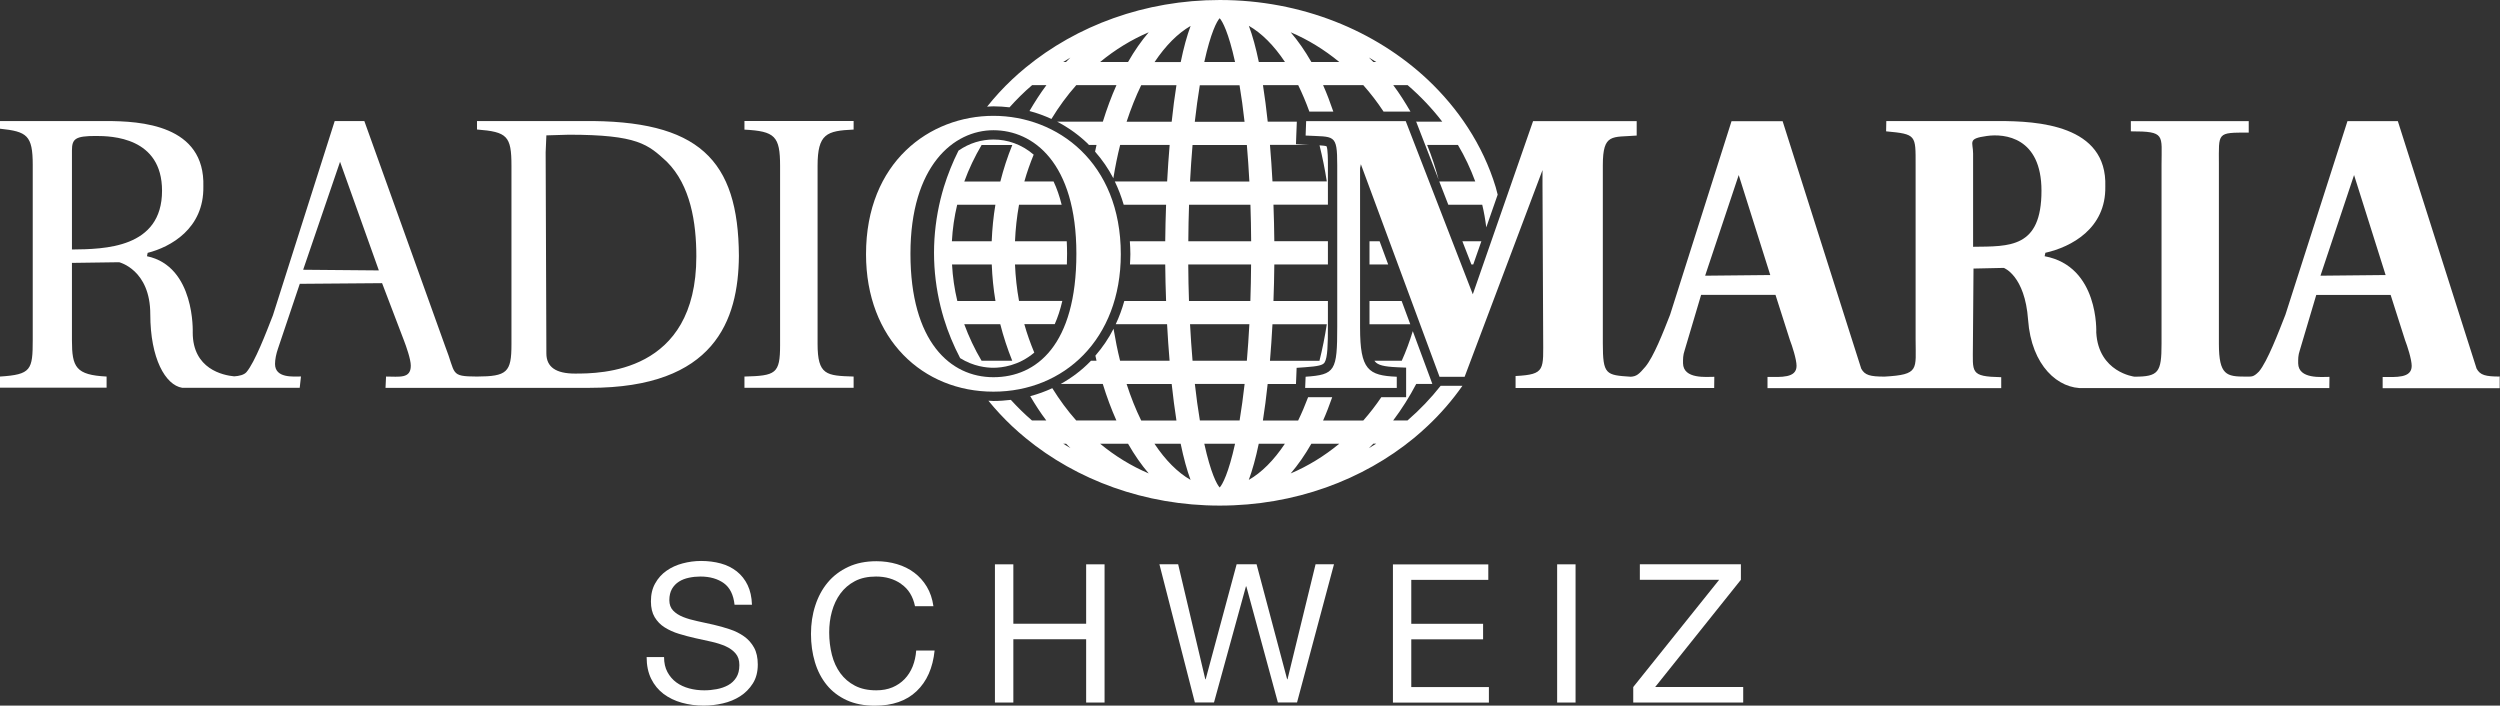 <?xml version="1.0" encoding="UTF-8"?><svg id="Ebene_2" xmlns="http://www.w3.org/2000/svg" viewBox="0 0 378.77 106.9"><rect x="0" y="0" width="378.77" height="106.9" fill="#333333" stroke="none"/><defs><style>.cls-1{fill:none;}.cls-1,.cls-2{stroke-width:0px;}.cls-2{fill:#fff;}</style></defs><g id="Ebene_3"><path class="cls-2" d="M109.67,88.36c-.93-.67-2.12-1.01-3.56-1.01-.59,0-1.16.06-1.73.18-.57.12-1.07.31-1.51.59s-.79.64-1.06,1.1c-.26.46-.4,1.03-.4,1.71,0,.65.19,1.17.57,1.57.38.4.89.73,1.52.98.63.25,1.35.46,2.16.63.8.17,1.62.35,2.45.54s1.65.42,2.45.69c.8.26,1.52.62,2.16,1.07.64.45,1.14,1.02,1.52,1.7.38.68.57,1.54.57,2.58,0,1.11-.25,2.07-.75,2.86-.5.79-1.14,1.44-1.92,1.94-.78.5-1.66.86-2.62,1.08s-1.93.34-2.89.34c-1.17,0-2.28-.15-3.33-.44s-1.96-.74-2.76-1.33c-.79-.6-1.42-1.36-1.88-2.29s-.69-2.03-.69-3.3h2.64c0,.88.17,1.64.51,2.27.34.63.79,1.16,1.35,1.57s1.21.71,1.95.91c.74.2,1.51.29,2.29.29.63,0,1.26-.06,1.89-.18s1.21-.32,1.72-.6.92-.67,1.23-1.16c.31-.49.47-1.11.47-1.88s-.19-1.31-.57-1.76c-.38-.45-.89-.82-1.52-1.1-.64-.28-1.35-.51-2.16-.69-.8-.18-1.62-.36-2.45-.54-.83-.19-1.65-.4-2.45-.65-.8-.24-1.52-.57-2.16-.97-.64-.4-1.14-.92-1.52-1.55-.38-.64-.57-1.43-.57-2.39,0-1.06.21-1.97.65-2.74.43-.77,1-1.41,1.72-1.91.71-.5,1.52-.87,2.43-1.11.91-.24,1.84-.37,2.8-.37,1.07,0,2.07.13,2.99.38s1.73.66,2.42,1.2c.69.55,1.24,1.24,1.64,2.07.4.83.62,1.82.66,2.98h-2.64c-.16-1.5-.7-2.6-1.63-3.27Z"/><path class="cls-2" d="M136.53,88.46c-1.07-.74-2.33-1.11-3.8-1.11-1.25,0-2.32.23-3.21.7-.89.47-1.62,1.1-2.2,1.89-.58.79-1,1.7-1.28,2.71s-.41,2.07-.41,3.17c0,1.19.14,2.32.41,3.39s.7,1.99,1.28,2.79c.58.79,1.31,1.42,2.21,1.89.9.47,1.97.7,3.23.7.92,0,1.73-.15,2.45-.45.71-.3,1.33-.72,1.85-1.26.52-.54.92-1.18,1.22-1.92.29-.74.47-1.54.53-2.4h2.79c-.27,2.64-1.18,4.69-2.73,6.16-1.54,1.47-3.66,2.2-6.33,2.2-1.62,0-3.04-.28-4.25-.83-1.21-.56-2.22-1.32-3.02-2.3-.8-.98-1.4-2.13-1.8-3.46-.4-1.33-.6-2.76-.6-4.28s.21-2.96.65-4.3c.43-1.34,1.06-2.51,1.89-3.5.83-1,1.87-1.78,3.11-2.36,1.24-.58,2.66-.86,4.27-.86,1.09,0,2.13.15,3.11.44s1.85.72,2.61,1.29c.76.57,1.4,1.28,1.91,2.13.51.85.84,1.83,1,2.95h-2.79c-.31-1.49-1-2.6-2.07-3.34Z"/><path class="cls-2" d="M153.53,85.5v9h11.03v-9h2.79v20.94h-2.79v-9.59h-11.03v9.59h-2.79v-20.94h2.79Z"/><path class="cls-2" d="M193.61,106.43l-4.78-17.59h-.06l-4.84,17.59h-2.9l-5.37-20.94h2.84l4.11,17.42h.06l4.69-17.42h3.02l4.63,17.42h.06l4.25-17.42h2.79l-5.6,20.94h-2.9Z"/><path class="cls-2" d="M225.49,85.5v2.35h-11.67v6.66h10.88v2.35h-10.88v7.24h11.76v2.35h-14.54v-20.94h14.46Z"/><path class="cls-2" d="M238.71,85.5v20.94h-2.79v-20.94h2.79Z"/><path class="cls-2" d="M260.47,87.84h-12.02v-2.35h15.31v2.35l-12.99,16.25h13.34v2.35h-16.66v-2.35l13.02-16.25Z"/><path class="cls-2" d="M378.76,57.05c-2.19,0-3-.21-3.54-1.21l-1.76-5.52-10.17-31.97h-7.63l-9.4,29.33c-1.04,2.66-2.73,7.08-4,8.6-.93.96-1.18.74-2.02.78h0c-2.89,0-4.06-.2-4.06-4.97v-27.16c0-4.9-.37-4.84,4.52-4.84v-1.74s-17.86,0-17.86,0v1.55c5.29,0,4.65.51,4.65,5.04v27.16c0,4.33-.45,4.97-4.11,4.97-.01,0-5.44-.66-5.78-6.69,0,0,.46-10.02-7.82-11.56l.11-.52c3.93-.88,9.19-3.68,9.08-10.02.33-9.39-10.31-9.94-16.17-9.94h-17.01s-.03,1.56-.03,1.56c4.61.42,4.47.58,4.47,5.09v26.43c0,4.57.63,5.34-4.7,5.64v.54s0-.54,0-.54c-2.19,0-3-.21-3.54-1.21l-1.76-5.52-10.15-31.97h-7.74l-9.31,29.33c-1.04,2.66-2.48,6.35-3.74,7.87-.98,1.15-1.34,1.46-2.21,1.52h0c-3.78-.25-4.24-.29-4.24-5.07v-26.97c0-4.91,1.42-4.2,5.13-4.5v-2.18h-15.7l-9.13,26.23-10.16-26.23h-15.09l-.08,2.18c4.37.24,4.79-.35,4.79,4.5v24.45c0,6.71-.3,7.28-4.79,7.59l-.07,1.7h13.88v-1.7c-4.31-.18-5.56-1.03-5.56-7.42v-24.18l.12-.6,11.92,32.21h3.8l11.8-31.32v2.36l.1,22.81c0,5.09.42,5.79-4.18,6.03v1.82h17.45s12.64,0,12.64,0l.02-1.7c-1.15,0-4.7.39-4.74-2.05,0-.67-.02-1.19.25-1.98l2.49-8.38h11.27l2.19,6.86c.33.84,1,2.91,1,3.89,0,1.89-2.38,1.68-4.4,1.68v1.7h17.73s17.68,0,17.68,0v-1.66c-4.79-.1-4.29-.7-4.29-4.8l.09-11.66,4.59-.1s3.2,1.15,3.68,7.87c.5,6.96,4.59,10.54,8.48,10.34h7.64s16.82,0,16.82,0h0s12.7,0,12.7,0l.02-1.7c-1.15,0-4.7.39-4.74-2.05,0-.67-.02-1.19.25-1.98l2.49-8.38h11.27l2.19,6.86c.33.84,1,2.91,1,3.89,0,1.89-2.38,1.68-4.4,1.68v1.7h17.73v-1.71ZM258.34,41.77l5.09-15.25,4.78,15.15-9.88.1ZM298.94,37.38v-14.11c0-1.77-.9-2.26,2.09-2.67,2.68-.38,8.27.18,8.27,8.3,0,8.72-4.84,8.42-10.36,8.49ZM351.57,41.77l5.09-15.25,4.78,15.15-9.88.1Z"/><path class="cls-1" d="M227.97,40.97l5.74-15.23v2.36l.1,22.81c0,5.09.42,5.79-4.18,6.03v1.82h17.45s12.64,0,12.64,0l.02-1.7c-.28,0-.7.02-1.18.02-1.49,0-3.54-.22-3.57-2.07,0-.67-.02-1.19.25-1.98l2.49-8.38h11.27l2.19,6.86c.33.84,1,2.91,1,3.89,0,1.54-1.59,1.69-3.28,1.69-.38,0-.76,0-1.13,0v1.7h17.73s17.68,0,17.68,0v-1.66c-4.79-.1-4.29-.7-4.29-4.8l.09-11.66,4.59-.1s3.2,1.15,3.68,7.87c.49,6.77,4.38,10.35,8.18,10.35.1,0,.21,0,.31,0h7.64s16.82,0,16.82,0h0s12.7,0,12.7,0l.02-1.7c-.28,0-.7.02-1.18.02-1.49,0-3.54-.22-3.57-2.07,0-.67-.02-1.19.25-1.98l2.49-8.38h11.27l2.19,6.86c.33.84,1,2.91,1,3.89,0,1.54-1.59,1.69-3.28,1.69-.38,0-.76,0-1.13,0v1.7h17.73v-1.71c-2.2,0-3.01-.21-3.55-1.21l-1.76-5.52-10.17-31.97h-7.63l-9.4,29.33c-1.04,2.66-2.73,7.08-4,8.6-.71.74-1.02.78-1.51.78-.06,0-.12,0-.19,0-.1,0-.2,0-.32,0h0c-2.89,0-4.06-.2-4.06-4.97v-27.16c0-4.79-.35-4.84,4.22-4.84.1,0,.2,0,.3,0v-1.74s-17.86,0-17.86,0v1.55c5.29,0,4.65.51,4.65,5.04v27.16c0,4.33-.45,4.97-4.11,4.97-.01,0-5.44-.66-5.78-6.69,0,0,.46-10.02-7.82-11.56l.11-.52c3.93-.88,9.19-3.68,9.08-10.02.33-9.39-10.31-9.94-16.17-9.94h-17.01s-.03,1.56-.03,1.56c4.61.42,4.47.58,4.47,5.09v26.43c0,4.57.63,5.34-4.7,5.64v.54s0-.54,0-.54c-2.19,0-3-.21-3.54-1.21l-1.76-5.52-10.15-31.97h-7.74l-9.31,29.33c-1.04,2.66-2.48,6.35-3.74,7.87-.98,1.15-1.34,1.46-2.21,1.52h0c-3.78-.25-4.24-.29-4.24-5.07v-26.97c0-4.91,1.42-4.2,5.13-4.5v-2.18h-15.7l-4.79,13.75c.38,2.03.6,4.1.6,6.22,0,.89-.05,1.78-.12,2.66ZM356.66,26.53l4.78,15.15-9.88.1,5.09-15.25ZM301.03,20.59c.37-.05.79-.09,1.24-.09,2.86,0,7.03,1.37,7.03,8.39,0,8.72-4.84,8.42-10.36,8.49v-14.11c0-1.77-.9-2.26,2.09-2.67ZM263.44,26.53l4.78,15.15-9.88.1,5.09-15.25Z"/><path class="cls-1" d="M178.24,12.92h-5.34c-.83,1.69-1.57,3.54-2.21,5.53h6.83c.21-1.98.46-3.83.72-5.53Z"/><path class="cls-1" d="M174.92,67.23c1.67,2.51,3.52,4.36,5.47,5.48-.55-1.48-1.06-3.31-1.5-5.48h-3.96Z"/><path class="cls-1" d="M178.24,63.7c-.27-1.69-.51-3.54-.72-5.53h-6.83c.65,1.99,1.39,3.84,2.21,5.53h5.34Z"/><path class="cls-1" d="M166.68,67.23c2.27,1.87,4.75,3.39,7.36,4.5-1.11-1.3-2.16-2.8-3.13-4.5h-4.23Z"/><path class="cls-1" d="M161.09,67.23c.36.23.72.45,1.09.66-.22-.22-.44-.44-.66-.66h-.43Z"/><path class="cls-1" d="M174.04,4.89c-2.61,1.11-5.09,2.63-7.36,4.5h4.23c.97-1.7,2.02-3.2,3.13-4.5Z"/><path class="cls-1" d="M161.52,9.39c.22-.22.44-.44.66-.66-.36.21-.72.44-1.08.66h.43Z"/><path class="cls-1" d="M180.39,3.92c-1.95,1.12-3.8,2.97-5.47,5.48h3.96c.45-2.17.95-4,1.5-5.48Z"/><polygon class="cls-2" points="207.49 49.13 213.67 49.13 212.36 45.6 207.49 45.6 207.49 49.13"/><path class="cls-2" d="M213.26,63.7h-2.18c1.3-1.72,2.46-3.57,3.49-5.53h2.44l-.23-.63-2.73-7.37c-.47,1.53-1.02,3.04-1.67,4.48h-4.14s.05.08.08.12c.45.55,1.36.78,3.36.87l1.36.06v4.48h-3.76c-.84,1.24-1.75,2.42-2.73,3.53h-6.09c.5-1.12.95-2.31,1.38-3.53h-3.65c-.47,1.24-.97,2.42-1.51,3.53h-5.34c.27-1.71.51-3.56.72-5.53h4.29l.05-1.18.05-1.27,1.27-.09c1.99-.14,2.71-.31,2.97-.73.46-.74.5-2.81.5-5.44v-3.87h-8.25c.07-1.81.11-3.67.13-5.53h8.12v-3.53h-8.12c-.02-1.86-.06-3.71-.13-5.53h8.25v-6c0-.68,0-2.44-.21-2.85-.17-.07-.58-.11-1.06-.14.44,1.77.81,3.6,1.1,5.46h-8.23c-.1-1.89-.23-3.74-.38-5.53h6c-.21,0-.43-.02-.67-.03l-1.39-.08.05-1.39.08-2.02h-4.41c-.21-1.96-.45-3.81-.72-5.53h5.34c.61,1.25,1.18,2.59,1.69,4.01h3.63c-.48-1.39-.98-2.74-1.55-4.01h6.09c1.11,1.25,2.14,2.59,3.07,4.01h4.08c-.81-1.39-1.66-2.75-2.61-4.01h2.18c1.95,1.68,3.71,3.54,5.24,5.53h-3.93s-.05-.08-.07-.13l3.45,8.91c-.47-1.79-1.05-3.56-1.74-5.25h4.67c1.05,1.77,1.92,3.63,2.62,5.53h-5.45l1.37,3.53h5.14c.27,1.12.47,2.27.61,3.43l1.73-4.96c-.1-.38-.19-.76-.3-1.14-.97-3.2-2.41-6.24-4.24-9.05-1.7-2.62-3.74-5.04-6.06-7.23-7.9-7.42-19.09-12.07-31.5-12.07h0s0,0-.01,0c-11.35,0-21.68,3.89-29.41,10.24t0,0c-.71.58-1.4,1.19-2.06,1.81,0,0,0,0,0,0-1.37,1.29-2.62,2.66-3.78,4.11.33-.02.66-.05,1-.05.81,0,1.61.06,2.4.15,1.06-1.18,2.19-2.31,3.42-3.36h2.17c-.93,1.24-1.77,2.56-2.57,3.92,1.15.3,2.26.71,3.33,1.2,1.11-1.83,2.37-3.55,3.76-5.12h6.09c-.77,1.73-1.46,3.58-2.06,5.53h-6.93c1.69.88,3.26,2,4.65,3.34.06.06.11.13.17.19h1.15c-.08.33-.14.67-.22,1.01,1.08,1.23,2.01,2.57,2.77,4.04.28-1.73.62-3.43,1.03-5.05h7.5c-.15,1.79-.28,3.65-.38,5.53h-7.93c.54,1.12.99,2.29,1.35,3.53h6.42c-.07,1.86-.11,3.71-.13,5.53h-5.36c.04.64.08,1.29.08,1.95,0,.53-.04,1.05-.06,1.57h5.34c.02,1.81.06,3.67.13,5.53h-6.33c-.34,1.23-.78,2.41-1.3,3.52h7.78c.1,1.88.23,3.73.38,5.53h-7.5c-.39-1.55-.71-3.18-.99-4.84-.75,1.48-1.68,2.83-2.75,4.07.06.25.11.52.17.77h-.84s-.05.06-.08.09c-1.33,1.37-2.86,2.52-4.51,3.43h6.38c.6,1.95,1.29,3.8,2.06,5.53h-6.09c-1.34-1.51-2.54-3.15-3.62-4.89-1.07.5-2.18.9-3.34,1.21.75,1.28,1.55,2.52,2.43,3.68h-2.17c-1.14-.98-2.2-2.03-3.2-3.12-.86.1-1.73.17-2.62.17-.26,0-.52-.03-.78-.04,1.1,1.35,2.29,2.63,3.57,3.84,0,0,0,0,0,0,.67.62,1.35,1.23,2.06,1.81,0,0,0,0,0,0,7.73,6.35,18.06,10.24,29.41,10.24h.02c11.35,0,21.7-3.89,29.42-10.24h0c.72-.59,1.4-1.2,2.07-1.83h0c1.98-1.86,3.74-3.9,5.27-6.08h-3.3c-1.48,1.88-3.15,3.63-5,5.23ZM192.79,49.13h8.23c-.29,1.89-.66,3.74-1.11,5.53h-7.5c.15-1.78.28-3.64.38-5.53ZM208.51,9.39h-.44c-.22-.23-.45-.45-.67-.68.37.22.74.45,1.11.68ZM161.52,9.39h-.43c.36-.23.72-.45,1.08-.66-.22.22-.44.44-.66.66ZM161.09,67.23h.43c.22.22.44.45.66.66-.37-.22-.73-.44-1.09-.66ZM202.91,9.39h-4.23c-.97-1.7-2.02-3.2-3.13-4.5,2.61,1.11,5.09,2.63,7.36,4.5ZM194.68,9.39h-3.96c-.45-2.17-.95-4-1.51-5.48,1.95,1.12,3.8,2.97,5.47,5.48ZM180.04,36.55c.01-1.91.05-3.76.11-5.53h9.3c.06,1.79.1,3.65.11,5.53h-9.52ZM189.55,40.07c-.01,1.88-.05,3.73-.11,5.53h-9.3c-.06-1.77-.1-3.62-.11-5.53h9.52ZM184.79,2.76c.42.45,1.35,2.17,2.33,6.63h-4.66c.98-4.46,1.91-6.19,2.33-6.63ZM181.79,12.92h6.01c.29,1.71.54,3.57.76,5.53h-7.54c.22-1.96.48-3.81.76-5.53ZM188.91,21.97c.15,1.76.28,3.62.38,5.53h-8.99c.1-1.9.23-3.75.38-5.53h8.23ZM180.39,3.92c-.55,1.48-1.06,3.31-1.5,5.48h-3.96c1.67-2.5,3.52-4.36,5.47-5.48ZM166.68,9.39c2.27-1.87,4.75-3.39,7.36-4.5-1.11,1.3-2.16,2.8-3.13,4.5h-4.23ZM170.69,18.44c.65-1.98,1.39-3.84,2.21-5.53h5.34c-.27,1.69-.51,3.54-.72,5.53h-6.83ZM177.52,58.18c.21,1.98.46,3.84.72,5.53h-5.34c-.83-1.69-1.57-3.54-2.21-5.53h6.83ZM166.68,67.23h4.23c.97,1.7,2.02,3.2,3.13,4.5-2.61-1.11-5.1-2.63-7.36-4.5ZM174.92,67.23h3.96c.45,2.17.95,4,1.5,5.48-1.95-1.12-3.8-2.97-5.47-5.48ZM184.79,73.86c-.42-.45-1.35-2.17-2.33-6.63h4.66c-.98,4.46-1.91,6.19-2.33,6.63ZM187.8,63.7h-6.01c-.29-1.72-.54-3.57-.76-5.53h7.54c-.22,1.96-.48,3.81-.76,5.53ZM180.68,54.65c-.15-1.78-.28-3.63-.38-5.53h8.99c-.1,1.91-.23,3.76-.38,5.53h-8.23ZM189.2,72.71c.55-1.48,1.06-3.31,1.51-5.48h3.96c-1.67,2.51-3.52,4.36-5.47,5.48ZM195.55,71.73c1.11-1.3,2.16-2.8,3.13-4.5h4.23c-2.27,1.87-4.75,3.39-7.36,4.5ZM207.4,67.9c.23-.22.45-.45.67-.68h.44c-.37.23-.73.46-1.11.68Z"/><polygon class="cls-2" points="222.93 40.07 223.21 40.07 224.44 36.55 221.56 36.55 222.93 40.07"/><polygon class="cls-2" points="207.49 36.55 207.49 40.07 210.32 40.07 209.02 36.55 207.49 36.55"/><path class="cls-2" d="M88.29,18.34h-16.02v1.28c4.57.36,5.22.97,5.22,5.49v27.09c0,4.21-.67,4.83-5.23,4.85-4.16-.02-3.15-.38-4.82-4.61l-12.24-34.1h-4.49l-9.36,29.43c-1.04,2.67-2.73,7.09-4,8.6-.38.44-1.12.6-1.87.65-1.68-.16-6.28-1.1-6.28-6.64,0,0,.4-10.03-6.93-11.56l.1-.51c3.48-.88,8.54-3.68,8.44-10.03.29-9.39-9.53-9.94-14.72-9.94H0v1.16c4.08.43,4.96.98,4.96,5.49v26.48c0,4.58-.23,5.28-4.96,5.58v1.68h16.15v-1.68c-4.67-.24-5.25-1.41-5.25-5.5v-11.72l7.15-.1s4.72,1.13,4.72,7.87,2.31,10.74,4.82,11.15h17.82l.19-1.71c-1.15,0-3.93.29-3.93-1.9,0-.67.17-1.52.44-2.3l3.31-9.84,12.47-.1,3.31,8.68c.33.85,1.04,2.85,1.04,3.82,0,2.01-1.73,1.65-3.75,1.65l-.08,1.71h14.53,0s16.38,0,16.38,0c18.97.01,22.55-10.23,22.63-19.98-.07-14.6-6.06-20.64-23.67-20.44ZM10.9,37.8v-15.01c0-1.77.53-2.19,3.62-2.19,2.39,0,10.03.18,10.03,8.3,0,8.73-8.75,8.85-13.64,8.9ZM45.93,40.87l5.59-16.36,5.88,16.46-11.47-.1ZM87.11,56.6c-2.85,0-4.33-.97-4.33-3.05l-.11-30.48.11-2.56,3.39-.1c10.47,0,12.01,1.47,14.86,4.09,3.59,3.58,4.47,9.21,4.47,14.34,0,17.76-14.59,17.76-18.39,17.76Z"/><path class="cls-2" d="M112.79,19.64c4.62.24,5.4.98,5.4,5.51v27.15c0,4.34-.67,4.63-5.4,4.75v1.71h16.54v-1.71c-4.12-.13-5.46-.19-5.46-4.96v-26.95c0-4.9,1.39-5.32,5.46-5.51v-1.3h-16.54v1.3Z"/><path class="cls-2" d="M150.51,17.55c-9.68,0-19.3,7.03-19.3,20.96,0,12.9,8.62,20.83,19.3,20.83s19.3-7.93,19.3-20.83c0-13.93-9.63-20.96-19.3-20.96ZM150.51,57.15c-6.55,0-12.57-5.39-12.57-18.71s6.55-18.71,12.57-18.71,12.57,4.9,12.57,18.71-6.02,18.71-12.57,18.71Z"/><path class="cls-2" d="M154.39,45.6c-.33-1.81-.53-3.66-.61-5.53h7.86c.02-.53.03-1.07.03-1.63,0-.66-.02-1.28-.05-1.89h-7.84c.08-1.86.28-3.72.61-5.53h6.46c-.33-1.32-.74-2.5-1.23-3.53h-4.42c.39-1.39.87-2.74,1.41-4.06-1.85-1.59-4-2.29-6.09-2.29-1.8,0-3.64.52-5.3,1.68-.89,1.77-1.63,3.62-2.22,5.52-.18.6-.35,1.21-.5,1.82h0c-.64,2.63-.99,5.35-.99,8.14s.35,5.52.99,8.14t0,0c.15.61.32,1.22.5,1.82.63,2.08,1.47,4.08,2.47,6,2.01,1.26,4,1.46,5.04,1.46,1.24,0,3.82-.29,6.19-2.3-.58-1.4-1.1-2.83-1.51-4.31h4.61c.45-1.01.84-2.18,1.15-3.52h-6.56ZM148.71,21.97h4.66c-.73,1.79-1.33,3.64-1.81,5.53h-5.46c.69-1.9,1.57-3.75,2.62-5.53ZM145.03,31.02h5.78c-.3,1.79-.48,3.64-.56,5.53h-6.03c.1-1.88.37-3.73.8-5.53ZM144.23,40.07h6.03c.07,1.89.26,3.74.56,5.53h-5.78c-.43-1.8-.7-3.65-.8-5.53ZM148.71,54.65c-1.05-1.77-1.92-3.63-2.62-5.53h5.46c.48,1.89,1.09,3.74,1.81,5.53h-4.66Z"/></g></svg>
